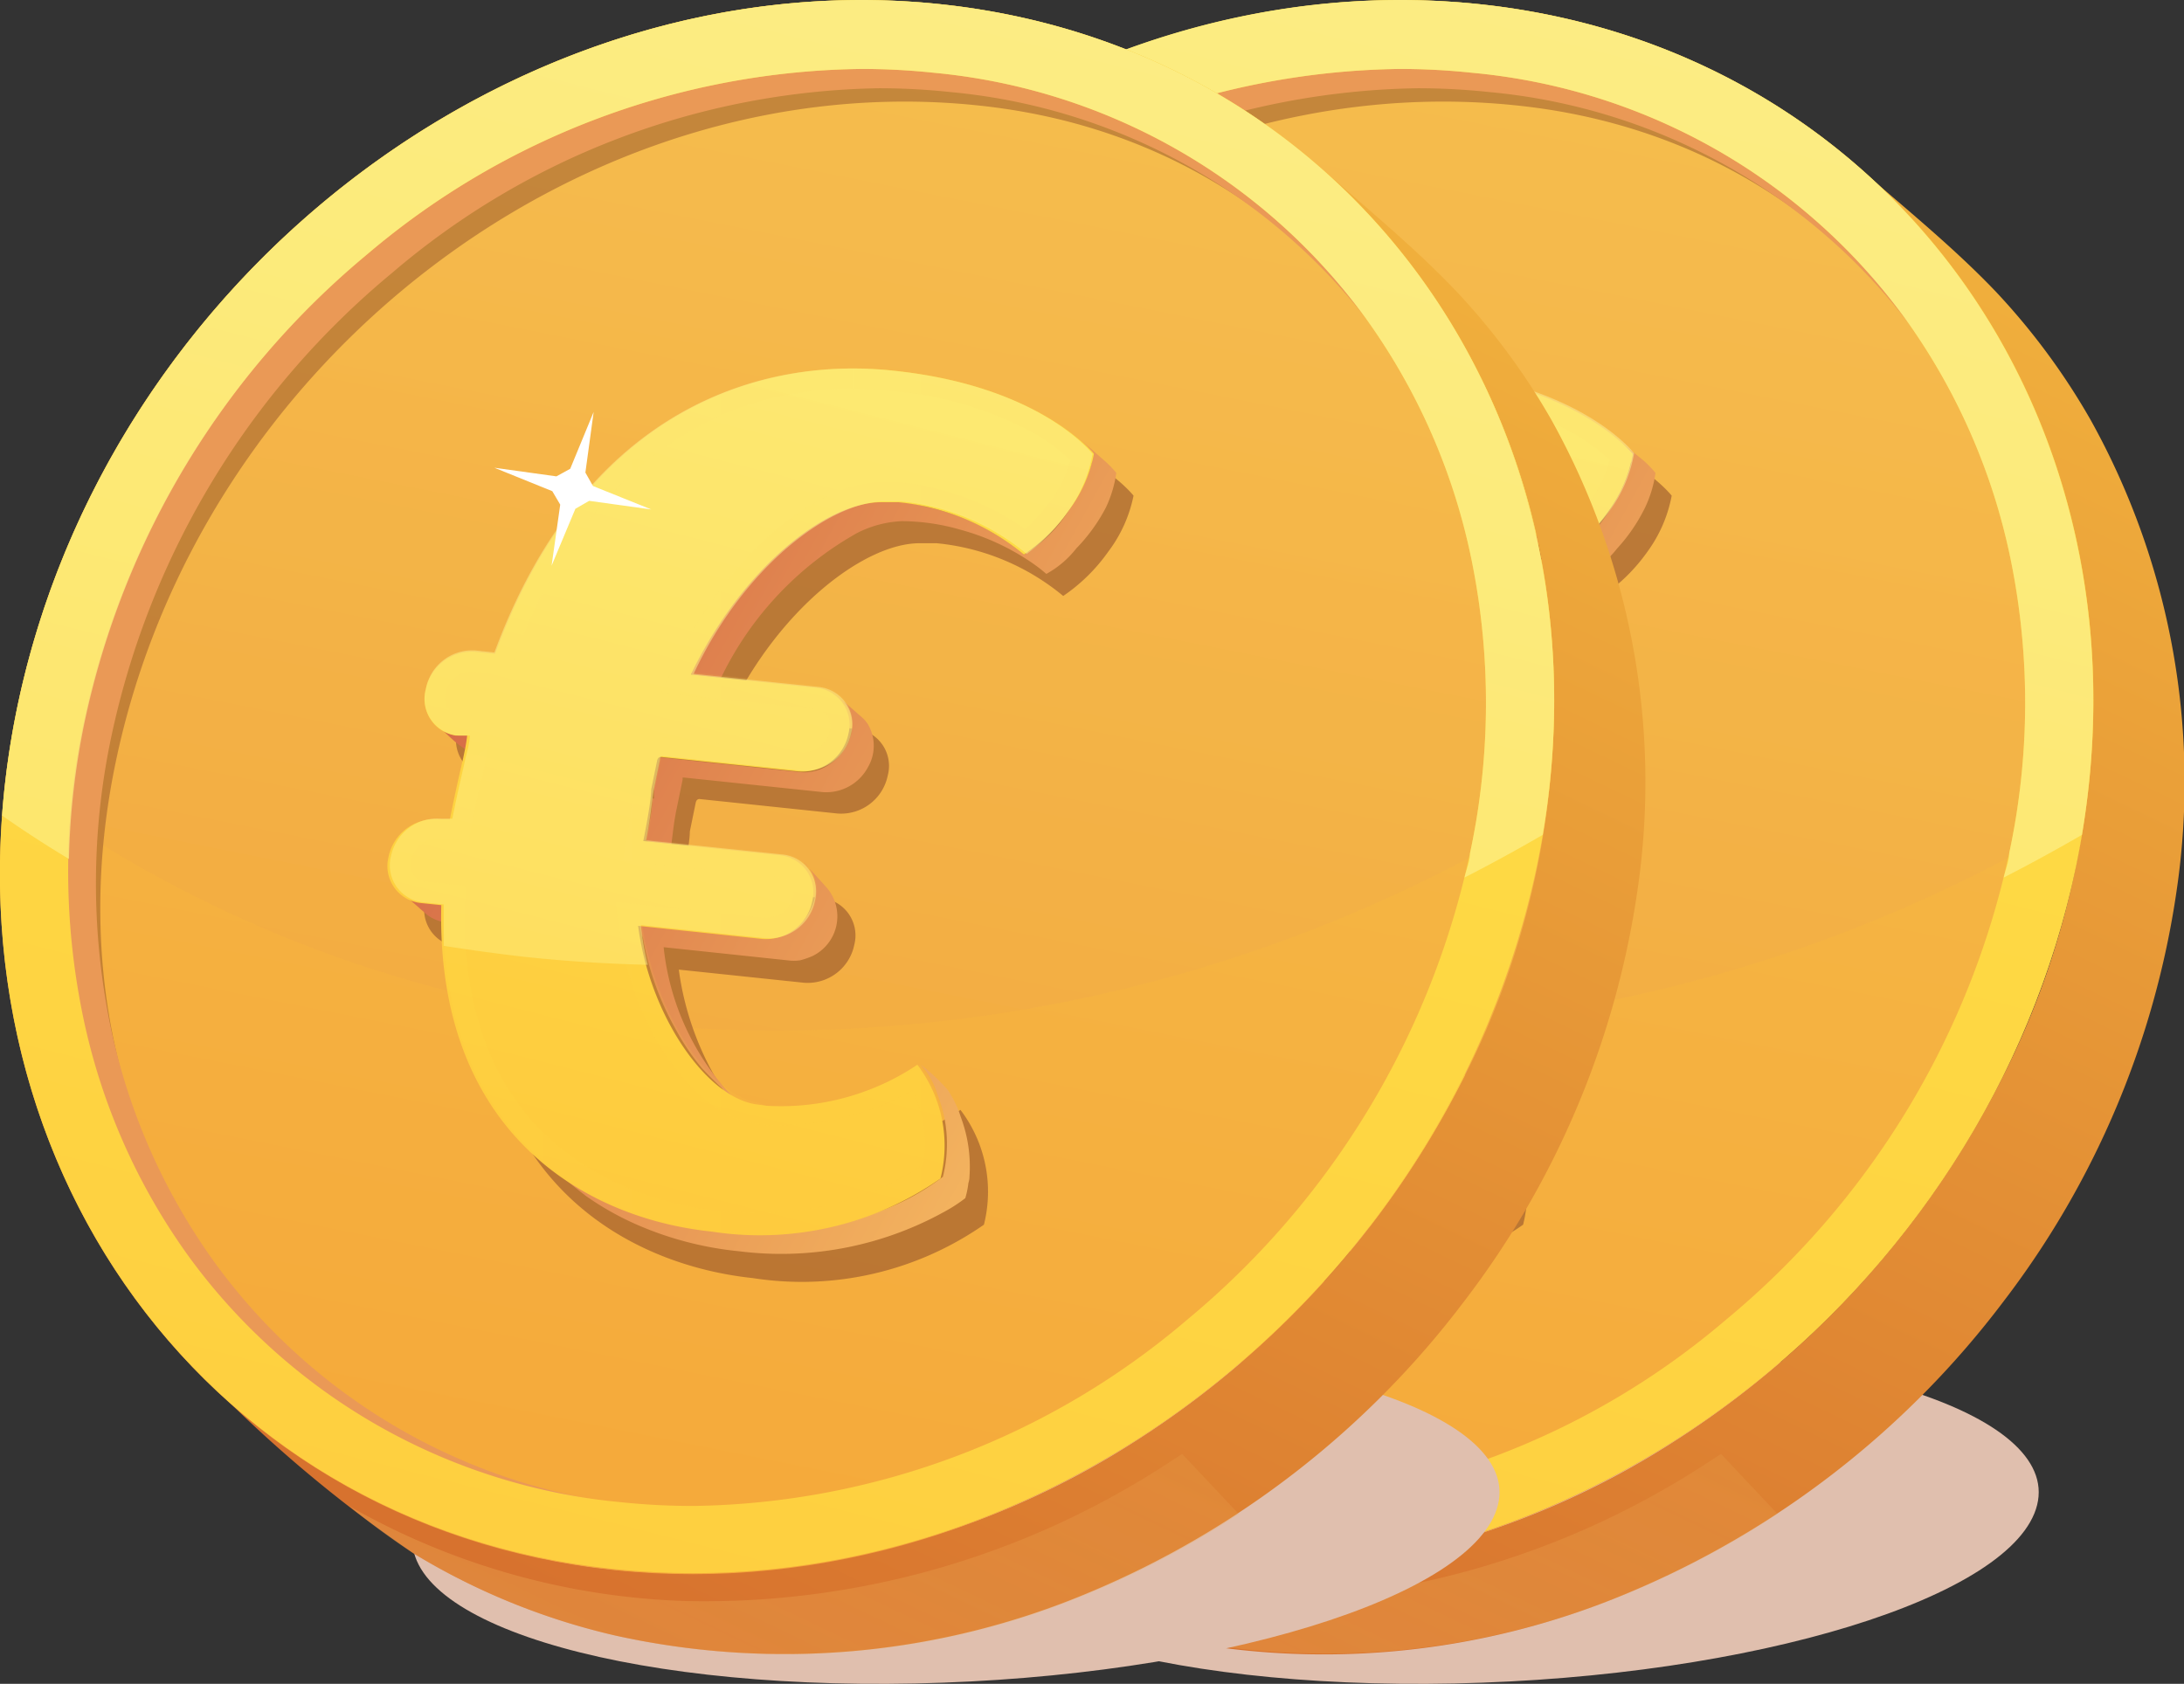 <svg xmlns="http://www.w3.org/2000/svg" xmlns:xlink="http://www.w3.org/1999/xlink" viewBox="0 0 63.35 48.85"><rect x="0" y="0" width="63.35" height="48.85" fill="#333333" stroke="none"/><defs><style>.cls-1{isolation:isolate;}.cls-2{fill:#e0bfae;}.cls-10,.cls-2,.cls-7{mix-blend-mode:multiply;}.cls-3{fill:url(#linear-gradient);}.cls-26,.cls-4{fill-opacity:0.5;}.cls-22,.cls-26,.cls-4,.cls-7{opacity:0.5;}.cls-20,.cls-26,.cls-28,.cls-4,.cls-6{mix-blend-mode:screen;}.cls-4{fill:url(#linear-gradient-2);}.cls-5{fill:url(#linear-gradient-3);}.cls-28,.cls-6{opacity:0.2;}.cls-6{fill:url(#linear-gradient-4);}.cls-11,.cls-7{fill:#94522b;}.cls-8{fill:#ea9956;}.cls-9{fill:url(#linear-gradient-5);}.cls-10{opacity:0.6;}.cls-12,.cls-30{opacity:0.7;}.cls-12{fill:url(#linear-gradient-6);}.cls-13{fill:url(#linear-gradient-7);}.cls-14{fill:url(#linear-gradient-8);}.cls-15{fill:url(#linear-gradient-9);}.cls-16{fill:url(#linear-gradient-10);}.cls-17{fill:url(#linear-gradient-11);}.cls-18{fill:url(#linear-gradient-12);}.cls-19{fill:url(#linear-gradient-13);}.cls-20{opacity:0.1;}.cls-21{fill:url(#linear-gradient-14);}.cls-23{fill:url(#linear-gradient-15);}.cls-24{fill:#fff;}.cls-25{fill:url(#linear-gradient-16);}.cls-26{fill:url(#linear-gradient-17);}.cls-27{fill:url(#linear-gradient-18);}.cls-28{fill:url(#linear-gradient-19);}.cls-29{fill:url(#linear-gradient-20);}.cls-30{fill:url(#linear-gradient-21);}.cls-31{fill:url(#linear-gradient-22);}.cls-32{fill:url(#linear-gradient-23);}.cls-33{fill:url(#linear-gradient-24);}.cls-34{fill:url(#linear-gradient-25);}.cls-35{fill:url(#linear-gradient-26);}.cls-36{fill:url(#linear-gradient-27);}.cls-37{fill:url(#linear-gradient-28);}.cls-38{fill:url(#linear-gradient-29);}.cls-39{fill:url(#linear-gradient-30);}</style><linearGradient id="linear-gradient" x1="67.79" y1="-17.58" x2="28.01" y2="65.35" gradientUnits="userSpaceOnUse"><stop offset="0" stop-color="#ffc74a"/><stop offset="0" stop-color="#ffc949"/><stop offset="0" stop-color="#ffd046"/><stop offset="0" stop-color="#ffd345"/><stop offset="1" stop-color="#cd5928"/></linearGradient><linearGradient id="linear-gradient-2" x1="44.34" y1="31.99" x2="34.06" y2="53.42" gradientUnits="userSpaceOnUse"><stop offset="0" stop-color="#e08c3d"/><stop offset="1" stop-color="#ffd171"/></linearGradient><linearGradient id="linear-gradient-3" x1="25.79" y1="84.93" x2="53.1" y2="-51.93" gradientUnits="userSpaceOnUse"><stop offset="0" stop-color="#f5952c"/><stop offset="1" stop-color="#f6d95d"/></linearGradient><linearGradient id="linear-gradient-4" x1="31.5" y1="56.04" x2="49.35" y2="-33.41" xlink:href="#linear-gradient-2"/><linearGradient id="linear-gradient-5" x1="47.12" y1="-12.41" x2="23.74" y2="79.75" gradientUnits="userSpaceOnUse"><stop offset="0.2" stop-color="#fede46"/><stop offset="0.56" stop-color="#fed241"/><stop offset="1" stop-color="#febd38"/></linearGradient><linearGradient id="linear-gradient-6" x1="45.96" y1="-8.04" x2="30.74" y2="51.98" gradientUnits="userSpaceOnUse"><stop offset="0.02" stop-color="#fbf4a4"/><stop offset="0.98" stop-color="#feeb6b"/></linearGradient><linearGradient id="linear-gradient-7" x1="19.65" y1="16.27" x2="56.76" y2="36.75" gradientUnits="userSpaceOnUse"><stop offset="0.09" stop-color="#cd5640"/><stop offset="0.9" stop-color="#ffd068"/><stop offset="1" stop-color="#fec46f"/></linearGradient><linearGradient id="linear-gradient-8" x1="17.38" y1="20.38" x2="54.49" y2="40.87" xlink:href="#linear-gradient-7"/><linearGradient id="linear-gradient-9" x1="21.15" y1="13.55" x2="58.26" y2="34.03" xlink:href="#linear-gradient-7"/><linearGradient id="linear-gradient-10" x1="24.71" y1="7.09" x2="61.82" y2="27.58" xlink:href="#linear-gradient-7"/><linearGradient id="linear-gradient-11" x1="18.76" y1="17.88" x2="55.87" y2="38.36" xlink:href="#linear-gradient-7"/><linearGradient id="linear-gradient-12" x1="16.81" y1="21.41" x2="53.92" y2="41.9" xlink:href="#linear-gradient-7"/><linearGradient id="linear-gradient-13" x1="41.54" y1="3.25" x2="29.01" y2="52.63" gradientUnits="userSpaceOnUse"><stop offset="0.16" stop-color="#fede46"/><stop offset="0.25" stop-color="#feda44"/><stop offset="1" stop-color="#febd38"/></linearGradient><linearGradient id="linear-gradient-14" x1="26.95" y1="23.23" x2="47.36" y2="23.23" xlink:href="#linear-gradient-13"/><linearGradient id="linear-gradient-15" x1="40.67" y1="4.8" x2="31.16" y2="42.28" xlink:href="#linear-gradient-6"/><linearGradient id="linear-gradient-16" x1="52.15" y1="-17.58" x2="12.37" y2="65.35" xlink:href="#linear-gradient"/><linearGradient id="linear-gradient-17" x1="28.7" y1="31.99" x2="18.43" y2="53.42" xlink:href="#linear-gradient-2"/><linearGradient id="linear-gradient-18" x1="10.15" y1="84.93" x2="37.46" y2="-51.93" xlink:href="#linear-gradient-3"/><linearGradient id="linear-gradient-19" x1="15.86" y1="56.04" x2="33.71" y2="-33.41" xlink:href="#linear-gradient-2"/><linearGradient id="linear-gradient-20" x1="31.48" y1="-12.41" x2="8.1" y2="79.75" xlink:href="#linear-gradient-5"/><linearGradient id="linear-gradient-21" x1="30.33" y1="-8.04" x2="15.11" y2="51.98" xlink:href="#linear-gradient-6"/><linearGradient id="linear-gradient-22" x1="4.01" y1="16.27" x2="41.12" y2="36.75" xlink:href="#linear-gradient-7"/><linearGradient id="linear-gradient-23" x1="1.74" y1="20.38" x2="38.85" y2="40.87" xlink:href="#linear-gradient-7"/><linearGradient id="linear-gradient-24" x1="5.51" y1="13.55" x2="42.62" y2="34.03" xlink:href="#linear-gradient-7"/><linearGradient id="linear-gradient-25" x1="9.07" y1="7.09" x2="46.18" y2="27.58" xlink:href="#linear-gradient-7"/><linearGradient id="linear-gradient-26" x1="3.12" y1="17.88" x2="40.23" y2="38.36" xlink:href="#linear-gradient-7"/><linearGradient id="linear-gradient-27" x1="1.17" y1="21.41" x2="38.28" y2="41.9" xlink:href="#linear-gradient-7"/><linearGradient id="linear-gradient-28" x1="25.9" y1="3.25" x2="13.37" y2="52.63" xlink:href="#linear-gradient-13"/><linearGradient id="linear-gradient-29" x1="11.32" y1="23.23" x2="31.72" y2="23.23" xlink:href="#linear-gradient-13"/><linearGradient id="linear-gradient-30" x1="25.03" y1="4.8" x2="15.52" y2="42.28" xlink:href="#linear-gradient-6"/></defs><title>strawberries</title><g class="cls-1"><g id="Layer_1" data-name="Layer 1"><path class="cls-2" d="M59.09,43.66c-.66,2.68-8.23,5-16.9,5.18S27,47,27.67,44.3s8.23-5,16.9-5.18S59.75,41,59.09,43.66Z"/><path class="cls-3" d="M63.13,25.88a21.6,21.6,0,0,0-2.49-13.7,19.61,19.61,0,0,0-2.74-3.71C56.7,7.21,55.33,6.1,54,4.94a20.24,20.24,0,0,1,6.5,12.42A24.07,24.07,0,0,1,58,31.42a26.87,26.87,0,0,1-9.49,10.43,24.08,24.08,0,0,1-13.47,3.81,20.19,20.19,0,0,1-12-4.3q-.38-.31-.75-.63a39.13,39.13,0,0,0,5.35,4.35,19.77,19.77,0,0,0,5.85,2.38,22.73,22.73,0,0,0,13.72-1.24,26.4,26.4,0,0,0,10.91-8.47A25.65,25.65,0,0,0,63.13,25.88Z"/><path class="cls-4" d="M47.25,46.21a25.73,25.73,0,0,0,4.31-2.29l-1.64-1.74-.6.39a24.56,24.56,0,0,1-13.74,3.88,21,21,0,0,1-9.81-2.75,19.45,19.45,0,0,0,1.91,1.35,19.77,19.77,0,0,0,5.85,2.38A22.73,22.73,0,0,0,47.25,46.21Z"/><path class="cls-5" d="M42.9.12c12.17,1.28,19.92,12.49,17.32,25S45.63,46.83,33.46,45.55s-19.92-12.49-17.32-25S30.73-1.16,42.9.12Z"/><path class="cls-6" d="M42.73.65C31-.59,19.43,8.23,16.91,20.33a23.35,23.35,0,0,0-.41,2.78A36.31,36.31,0,0,0,34.06,29.7a42.83,42.83,0,0,0,25.51-5.55C61.69,12.31,54.27,1.86,42.73.65Z"/><path class="cls-7" d="M35.31,44.47C24.46,43.33,16.56,33.87,19,22.14S32.63,1.86,44,3.06c9.56,1,15.15,9.06,15.57,18C60.06,10.43,52.93,1.58,42.35.46,30.57-.77,19,8.07,16.44,20.22s5,23,16.77,24.24a21.27,21.27,0,0,0,3.2.09C36,44.54,35.68,44.51,35.31,44.47Z"/><path class="cls-8" d="M41.13,2.56a19.77,19.77,0,0,1,2.06.11,17.34,17.34,0,0,1,12.39,7,18,18,0,0,1,3.09,7,20.55,20.55,0,0,1-.05,8.38,23.89,23.89,0,0,1-8.13,13.4,22.28,22.28,0,0,1-14.15,5.33,19.77,19.77,0,0,1-2.06-.11,17.34,17.34,0,0,1-12.38-7,18,18,0,0,1-3.09-7,20.55,20.55,0,0,1,.05-8.38A23.89,23.89,0,0,1,27,7.89,22.28,22.28,0,0,1,41.13,2.56h0m0-2C29.91.6,19.35,9.27,16.93,20.9,14.35,33.31,22,43.4,34.06,44.66a21.64,21.64,0,0,0,2.26.12c11.23,0,20.88-8.32,23.29-19.95C62.19,12.42,55.43,2,43.39.72A21.61,21.61,0,0,0,41.13.6Z"/><path class="cls-9" d="M40.61,2a20,20,0,0,1,2.08.11A17.53,17.53,0,0,1,55.21,9.17a18.2,18.2,0,0,1,3.12,7.1,20.77,20.77,0,0,1-.05,8.48A24.15,24.15,0,0,1,50.05,38.3a22.52,22.52,0,0,1-14.31,5.39,20,20,0,0,1-2.08-.11A17.53,17.53,0,0,1,21.15,36.5,18.2,18.2,0,0,1,18,29.4a20.77,20.77,0,0,1,.05-8.48A24.15,24.15,0,0,1,26.3,7.37,22.53,22.53,0,0,1,40.61,2h0m0-2c-11.35,0-22,8.76-24.47,20.52-2.6,12.54,5.15,23.75,17.32,25a21.85,21.85,0,0,0,2.29.12c11.35,0,22-8.76,24.47-20.52C62.82,12.6,55.07,1.4,42.9.12A21.85,21.85,0,0,0,40.61,0Z"/><g class="cls-10"><path class="cls-11" d="M42.61,11.93c4.24.45,5.8,2.35,5.88,2.45A4,4,0,0,1,47.79,16a5.12,5.12,0,0,1-1.31,1.29,6.77,6.77,0,0,0-3.67-1.53l-.5,0c-1.56,0-4.07,1.85-5.57,5l3.65.38a1.08,1.08,0,0,1,1,1.36,1.38,1.38,0,0,1-1.47,1.1l-4-.42s-.08,0-.1.11l-.17.83c0,.22-.07.69-.23,1.51l4,.42a1.09,1.09,0,0,1,1,1.36,1.38,1.38,0,0,1-1.47,1.1l-3.62-.38c.33,2.54,1.91,4.94,3.4,5.22l.36.05a7.17,7.17,0,0,0,4.41-1.2,3.92,3.92,0,0,1,.68,3.33,9.24,9.24,0,0,1-6.7,1.55c-3.69-.39-8.08-2.88-7.91-9.55l-.59-.06a1.08,1.08,0,0,1-1-1.36A1.38,1.38,0,0,1,29.39,25l.33,0c.16-.82.32-1.46.38-1.77l.06-.29c.06-.26.06-.4.07-.39l-.33,0a1.08,1.08,0,0,1-1-1.35,1.38,1.38,0,0,1,1.47-1.1l.57.06C33.66,12.94,38.89,11.54,42.61,11.93Z"/></g><path class="cls-12" d="M42.9.12A21.85,21.85,0,0,0,40.61,0c-11.35,0-22,8.76-24.47,20.52a24.09,24.09,0,0,0-.44,3.14q.94.66,1.92,1.26a21.91,21.91,0,0,1,.46-4A24.15,24.15,0,0,1,26.3,7.37,22.53,22.53,0,0,1,40.61,2h0a20,20,0,0,1,2.08.11A17.53,17.53,0,0,1,55.21,9.17a18.2,18.2,0,0,1,3.12,7.1,20.77,20.77,0,0,1-.05,8.48c0,.24-.11.48-.16.71q1.15-.59,2.27-1.24C62.43,12.06,54.77,1.37,42.9.12Z"/><path class="cls-13" d="M28.94,21.31a1.11,1.11,0,0,1-.62-.27c.38.33.75.8,1.28.85l.33,0-.66-.58Z"/><path class="cls-14" d="M27.93,26.18a1.1,1.1,0,0,1-.62-.27l.66.58a1.1,1.1,0,0,0,.62.27l.58.06-.66-.58Z"/><path class="cls-15" d="M34.55,23.17c0,.4-.11.8-.18,1.2L35,25c.1-.5.12-1,.23-1.5l.17-.83,0-.06h0l0,0h.06l4,.42a1.37,1.37,0,0,0,1.32-.73h0a1.23,1.23,0,0,0,0-1.23.93.93,0,0,0-.18-.21L40,20.18c.92.81,0,2.28-1.13,2.17l-4-.42H34.8v0h0l0,.06-.17.83c0,.1,0,.2,0,.3Z"/><path class="cls-16" d="M47.72,14.72a3.47,3.47,0,0,0,.3-1,3.12,3.12,0,0,0-.36-.37L47,12.81a3.29,3.29,0,0,1,.36.37h0a2.52,2.52,0,0,1-.09.41,4.67,4.67,0,0,1-.59,1.23,3.85,3.85,0,0,1-1.3,1.28,6.47,6.47,0,0,0-2.85-1.39,3.94,3.94,0,0,0-2.43.08,6.67,6.67,0,0,0-2,1.39h0a11.85,11.85,0,0,0-2.37,3.37l.66.58a9.59,9.59,0,0,1,4.14-4.65,3.14,3.14,0,0,1,1.3-.35,6.15,6.15,0,0,1,1.68.24,6.84,6.84,0,0,1,2.15,1,4.52,4.52,0,0,1,.37.29l0,0a2.83,2.83,0,0,0,.87-.74h0A5,5,0,0,0,47.72,14.72Z"/><path class="cls-17" d="M34.3,27.28a8.41,8.41,0,0,0,.95,2.6A6.63,6.63,0,0,0,36,31a11.18,11.18,0,0,0,1.06,1,7.42,7.42,0,0,1-2.18-4.52l3.59.38a1.29,1.29,0,0,0,.37,0,2.55,2.55,0,0,0,.35-.12h0a1.28,1.28,0,0,0,.41-2L38.94,25c.79.7.16,2-.76,2.15h0a1.3,1.3,0,0,1-.37,0l-3.59-.38c0,.15,0,.3.07.44Z"/><path class="cls-18" d="M43.76,34.15a4.08,4.08,0,0,0-.25-1.74,3,3,0,0,0-.38-.79,5.29,5.29,0,0,0-.79-.74,2.23,2.23,0,0,1,.49.87A3.88,3.88,0,0,1,43,34.16h0v0a6.81,6.81,0,0,1-2.3,1.15,10.62,10.62,0,0,1-3,.46,9.52,9.52,0,0,1-6.4-2.21h0a15.73,15.73,0,0,0,1.35,1.13,8.49,8.49,0,0,0,1.43.81,10.44,10.44,0,0,0,9.16-.45,4.43,4.43,0,0,0,.44-.3h0a2.6,2.6,0,0,0,.09-.44h0C43.75,34.26,43.76,34.2,43.76,34.15Z"/><path class="cls-19" d="M41.53,10.75c4.2.44,5.74,2.33,5.83,2.42a4,4,0,0,1-.69,1.64,5.08,5.08,0,0,1-1.3,1.28,6.71,6.71,0,0,0-3.64-1.52l-.5,0c-1.55,0-4,1.84-5.52,5l3.62.38a1.08,1.08,0,0,1,.95,1.34,1.37,1.37,0,0,1-1.45,1.09l-4-.42s-.08,0-.1.11l-.17.83c0,.21-.07.69-.23,1.5l3.95.41a1.08,1.08,0,0,1,.95,1.34,1.37,1.37,0,0,1-1.46,1.09l-3.59-.38c.32,2.52,1.9,4.9,3.37,5.17l.36.05a7.11,7.11,0,0,0,4.37-1.19,3.88,3.88,0,0,1,.67,3.3,9.16,9.16,0,0,1-6.64,1.54c-3.66-.38-8-2.86-7.84-9.47l-.58-.06A1.08,1.08,0,0,1,27,24.83a1.37,1.37,0,0,1,1.45-1.09l.33,0c.16-.81.31-1.45.38-1.75l.06-.29c.05-.26.06-.39.06-.39l-.33,0A1.07,1.07,0,0,1,28,20a1.37,1.37,0,0,1,1.45-1.09l.56.06C32.66,11.75,37.85,10.36,41.53,10.75Z"/><g class="cls-20"><path class="cls-21" d="M40.41,10.69v.59a10.18,10.18,0,0,1,1.06.06,10.49,10.49,0,0,1,4.22,1.26,5.47,5.47,0,0,1,1,.75,3.63,3.63,0,0,1-.52,1.11,6.5,6.5,0,0,1-.79.89A7.55,7.55,0,0,0,41.79,14l-.54,0h-.07c-2,0-4.58,2.3-6,5.34l-.35.76.83.09,3.62.38a.49.49,0,0,1,.36.19.55.55,0,0,1,.07.44.78.78,0,0,1-.74.62h-.07L35,21.34h-.11a.68.68,0,0,0-.66.59l-.17.83c0,.1,0,.22-.05.38s-.07.62-.17,1.12l-.12.64.64.07,3.95.41a.49.49,0,0,1,.36.19.55.55,0,0,1,.08.44.78.78,0,0,1-.74.62h-.07l-3.59-.38-.75-.08.1.74c.36,2.81,2.09,5.36,3.85,5.68l.41.06a5.9,5.9,0,0,0,.61,0,7.69,7.69,0,0,0,3.65-1,5.16,5.16,0,0,1,.29.87,3.12,3.12,0,0,1,0,1.29,8.44,8.44,0,0,1-4.85,1.36,11.51,11.51,0,0,1-1.2-.06c-1.76-.19-7.5-1.37-7.31-8.87v-.55l-.55-.06L28,25.59a.48.48,0,0,1-.35-.19.55.55,0,0,1-.08-.44.78.78,0,0,1,.74-.62h.07l.33,0,.54.06.1-.53c.1-.54.21-1,.29-1.35l.09-.4.06-.29c0-.19.06-.32.06-.39v0a.59.59,0,0,1-.58.49l.06-1.18-.33,0a.48.48,0,0,1-.35-.19.55.55,0,0,1-.08-.44.78.78,0,0,1,.74-.63h.07l.56.06.46,0,.16-.43c2.53-6.83,7.25-7.85,9.84-7.85v-.59m0,0c-3.55,0-8,1.76-10.4,8.24l-.56-.06h-.13A1.37,1.37,0,0,0,28,20a1.07,1.07,0,0,0,.95,1.34l.33,0h0s0,.13-.06.39l-.06.29c-.06.3-.22.94-.38,1.75l-.33,0H28.3A1.37,1.37,0,0,0,27,24.83a1.08,1.08,0,0,0,.95,1.34l.58.06c-.17,6.61,4.18,9.09,7.84,9.47a12.06,12.06,0,0,0,1.26.07A8.71,8.71,0,0,0,43,34.17a3.88,3.88,0,0,0-.67-3.3,7.32,7.32,0,0,1-3.81,1.22l-.55,0L37.6,32c-1.48-.27-3-2.65-3.37-5.17l3.59.38h.13a1.37,1.37,0,0,0,1.32-1.1,1.08,1.08,0,0,0-.95-1.34l-3.95-.41c.16-.81.18-1.28.23-1.5l.17-.83c0-.09,0-.12.08-.12h0l4,.42H39a1.37,1.37,0,0,0,1.32-1.1,1.08,1.08,0,0,0-.95-1.34l-3.62-.38c1.46-3.13,3.91-5,5.46-5h.05l.5,0a6.71,6.71,0,0,1,3.64,1.52,5.08,5.08,0,0,0,1.3-1.28,4,4,0,0,0,.69-1.64c-.08-.1-1.62-2-5.83-2.42a10.78,10.78,0,0,0-1.12-.06Z"/></g><g class="cls-22"><path class="cls-23" d="M34.22,26.84l3.59.38a1.37,1.37,0,0,0,1.46-1.09,1.08,1.08,0,0,0-.95-1.34l-3.95-.41c.16-.81.18-1.28.23-1.5l.17-.83c0-.11.05-.12.1-.11l4,.42a1.37,1.37,0,0,0,1.45-1.09,1.08,1.08,0,0,0-.95-1.34l-3.62-.38c1.48-3.16,4-5,5.52-5l.5,0a6.71,6.71,0,0,1,3.64,1.52,5.08,5.08,0,0,0,1.3-1.28,4,4,0,0,0,.69-1.64c-.08-.1-1.62-2-5.83-2.42-3.68-.39-8.87,1-11.52,8.18l-.56-.06A1.37,1.37,0,0,0,28,20a1.07,1.07,0,0,0,.95,1.34l.33,0s0,.13-.06.39l-.06.29c-.06.3-.22.94-.38,1.75l-.33,0A1.37,1.37,0,0,0,27,24.83a1.08,1.08,0,0,0,.95,1.34l.58.06q0,.63,0,1.2c.77.12,1.56.23,2.35.32q1.79.19,3.57.23A8.1,8.1,0,0,1,34.22,26.84Z"/></g><polygon class="cls-24" points="31.89 14.64 31.64 16.41 32.33 14.76 32.72 14.53 34.53 14.78 32.84 14.1 32.62 13.71 32.86 11.95 32.17 13.6 31.78 13.82 29.98 13.57 31.66 14.25 31.89 14.64"/><path class="cls-2" d="M43.45,43.66c-.66,2.68-8.23,5-16.9,5.18S11.37,47,12,44.3s8.23-5,16.9-5.18S44.11,41,43.45,43.66Z"/><path class="cls-25" d="M47.49,25.88A21.6,21.6,0,0,0,45,12.18a19.61,19.61,0,0,0-2.74-3.71c-1.2-1.27-2.57-2.38-3.87-3.54a20.24,20.24,0,0,1,6.5,12.42,24.07,24.07,0,0,1-2.5,14.05,26.87,26.87,0,0,1-9.49,10.43,24.08,24.08,0,0,1-13.47,3.81,20.19,20.19,0,0,1-12-4.3q-.38-.31-.75-.63A39.13,39.13,0,0,0,12,45.07a19.77,19.77,0,0,0,5.85,2.38,22.73,22.73,0,0,0,13.72-1.24,26.4,26.4,0,0,0,10.91-8.47A25.65,25.65,0,0,0,47.49,25.88Z"/><path class="cls-26" d="M31.62,46.21a25.73,25.73,0,0,0,4.31-2.29l-1.64-1.74-.6.39a24.56,24.56,0,0,1-13.74,3.88,21,21,0,0,1-9.81-2.75A19.45,19.45,0,0,0,12,45.07a19.77,19.77,0,0,0,5.85,2.38A22.73,22.73,0,0,0,31.62,46.21Z"/><path class="cls-27" d="M27.26.12c12.17,1.28,19.92,12.49,17.32,25S30,46.83,17.82,45.55-2.1,33.06.5,20.52,15.09-1.16,27.26.12Z"/><path class="cls-28" d="M27.09.65C15.35-.59,3.79,8.23,1.27,20.33a23.35,23.35,0,0,0-.41,2.78A36.31,36.31,0,0,0,18.43,29.7a42.83,42.83,0,0,0,25.51-5.55C46.05,12.31,38.63,1.86,27.09.65Z"/><path class="cls-7" d="M19.67,44.47C8.83,43.33.92,33.87,3.35,22.14S17,1.86,28.38,3.06c9.56,1,15.15,9.06,15.57,18C44.42,10.43,37.29,1.58,26.71.46,14.93-.77,3.33,8.07.8,20.22s5,23,16.77,24.24a21.27,21.27,0,0,0,3.2.09C20.41,44.54,20,44.51,19.67,44.47Z"/><path class="cls-8" d="M25.5,2.56a19.77,19.77,0,0,1,2.06.11,17.34,17.34,0,0,1,12.39,7,18,18,0,0,1,3.09,7A20.55,20.55,0,0,1,43,25.08a23.89,23.89,0,0,1-8.13,13.4,22.28,22.28,0,0,1-14.15,5.33,19.77,19.77,0,0,1-2.06-.11,17.34,17.34,0,0,1-12.38-7,18,18,0,0,1-3.09-7,20.55,20.55,0,0,1,.05-8.38,23.89,23.89,0,0,1,8.13-13.4A22.28,22.28,0,0,1,25.5,2.56h0m0-2C14.27.6,3.71,9.27,1.29,20.9-1.28,33.31,6.39,43.4,18.42,44.66a21.64,21.64,0,0,0,2.26.12c11.23,0,20.88-8.32,23.29-19.95C46.56,12.42,39.8,2,27.76.72A21.61,21.61,0,0,0,25.49.6Z"/><path class="cls-29" d="M25,2a20,20,0,0,1,2.08.11A17.53,17.53,0,0,1,39.57,9.17a18.2,18.2,0,0,1,3.12,7.1,20.77,20.77,0,0,1-.05,8.48A24.15,24.15,0,0,1,34.42,38.3a22.52,22.52,0,0,1-14.31,5.39A20,20,0,0,1,18,43.58,17.53,17.53,0,0,1,5.51,36.5a18.2,18.2,0,0,1-3.12-7.1,20.77,20.77,0,0,1,.05-8.48A24.15,24.15,0,0,1,10.66,7.37,22.53,22.53,0,0,1,25,2h0m0-2C13.62,0,2.95,8.76.5,20.52c-2.6,12.54,5.15,23.75,17.32,25a21.85,21.85,0,0,0,2.29.12c11.35,0,22-8.76,24.47-20.52C47.18,12.6,39.43,1.4,27.26.12A21.85,21.85,0,0,0,25,0Z"/><g class="cls-10"><path class="cls-11" d="M27,11.93c4.24.45,5.8,2.35,5.88,2.45A4,4,0,0,1,32.15,16a5.12,5.12,0,0,1-1.31,1.29,6.77,6.77,0,0,0-3.67-1.53l-.5,0c-1.56,0-4.07,1.85-5.57,5l3.65.38a1.08,1.08,0,0,1,1,1.36,1.38,1.38,0,0,1-1.47,1.1l-4-.42s-.08,0-.1.11l-.17.83c0,.22-.07.69-.23,1.51l4,.42a1.09,1.09,0,0,1,1,1.36,1.38,1.38,0,0,1-1.47,1.1l-3.62-.38c.33,2.54,1.91,4.94,3.4,5.22l.36.05a7.17,7.17,0,0,0,4.41-1.2,3.92,3.92,0,0,1,.68,3.33,9.24,9.24,0,0,1-6.7,1.55c-3.69-.39-8.08-2.88-7.91-9.55l-.59-.06a1.08,1.08,0,0,1-1-1.36A1.38,1.38,0,0,1,13.75,25l.33,0c.16-.82.32-1.46.38-1.77l.06-.29c.06-.26.06-.4.07-.39l-.33,0a1.08,1.08,0,0,1-1-1.35,1.38,1.38,0,0,1,1.47-1.1l.57.06C18,12.94,23.25,11.54,27,11.93Z"/></g><path class="cls-30" d="M27.26.12A21.85,21.85,0,0,0,25,0C13.62,0,2.95,8.76.5,20.52a24.09,24.09,0,0,0-.44,3.14Q1,24.32,2,24.92a21.91,21.91,0,0,1,.46-4A24.15,24.15,0,0,1,10.66,7.37,22.53,22.53,0,0,1,25,2h0a20,20,0,0,1,2.08.11A17.53,17.53,0,0,1,39.57,9.17a18.2,18.2,0,0,1,3.12,7.1,20.77,20.77,0,0,1-.05,8.48c0,.24-.11.48-.16.71q1.15-.59,2.27-1.24C46.8,12.06,39.13,1.37,27.26.12Z"/><path class="cls-31" d="M13.3,21.31a1.11,1.11,0,0,1-.62-.27c.38.33.75.8,1.28.85l.33,0-.66-.58Z"/><path class="cls-32" d="M12.29,26.18a1.1,1.1,0,0,1-.62-.27l.66.58a1.1,1.1,0,0,0,.62.27l.58.06-.66-.58Z"/><path class="cls-33" d="M18.92,23.17c0,.4-.11.8-.18,1.2l.66.58c.1-.5.12-1,.23-1.5l.17-.83,0-.06h0l0,0h.06l4,.42a1.37,1.37,0,0,0,1.32-.73h0a1.23,1.23,0,0,0,0-1.23.93.93,0,0,0-.18-.21l-.66-.58c.92.81,0,2.28-1.13,2.17l-4-.42h-.07v0h0l0,.06-.17.83c0,.1,0,.2,0,.3Z"/><path class="cls-34" d="M32.08,14.72a3.47,3.47,0,0,0,.3-1,3.12,3.12,0,0,0-.36-.37l-.66-.58a3.29,3.29,0,0,1,.36.37h0a2.52,2.52,0,0,1-.09.41A4.67,4.67,0,0,1,31,14.81a3.85,3.85,0,0,1-1.3,1.28,6.47,6.47,0,0,0-2.85-1.39,3.94,3.94,0,0,0-2.43.08,6.67,6.67,0,0,0-2,1.39h0a11.85,11.85,0,0,0-2.37,3.37l.66.58a9.59,9.59,0,0,1,4.14-4.65,3.14,3.14,0,0,1,1.3-.35,6.15,6.15,0,0,1,1.68.24,6.84,6.84,0,0,1,2.15,1,4.52,4.52,0,0,1,.37.29l0,0a2.83,2.83,0,0,0,.87-.74h0A5,5,0,0,0,32.08,14.72Z"/><path class="cls-35" d="M18.66,27.28a8.41,8.41,0,0,0,.95,2.6A6.63,6.63,0,0,0,20.37,31a11.18,11.18,0,0,0,1.06,1,7.42,7.42,0,0,1-2.18-4.52l3.59.38a1.29,1.29,0,0,0,.37,0,2.55,2.55,0,0,0,.35-.12h0a1.28,1.28,0,0,0,.41-2L23.3,25c.79.7.16,2-.76,2.15h0a1.3,1.3,0,0,1-.37,0l-3.59-.38c0,.15,0,.3.07.44Z"/><path class="cls-36" d="M28.12,34.15a4.08,4.08,0,0,0-.25-1.74,3,3,0,0,0-.38-.79,5.29,5.29,0,0,0-.79-.74,2.23,2.23,0,0,1,.49.87,3.88,3.88,0,0,1,.16,2.39h0v0a6.81,6.81,0,0,1-2.3,1.15,10.62,10.62,0,0,1-3,.46,9.52,9.52,0,0,1-6.4-2.21h0A15.73,15.73,0,0,0,17,34.7a8.49,8.49,0,0,0,1.43.81,9.78,9.78,0,0,0,3,.79,9.78,9.78,0,0,0,6.13-1.24,4.43,4.43,0,0,0,.44-.3h0a2.6,2.6,0,0,0,.09-.44h0C28.11,34.26,28.12,34.2,28.12,34.15Z"/><path class="cls-37" d="M25.9,10.75c4.2.44,5.74,2.33,5.83,2.42A4,4,0,0,1,31,14.81a5.08,5.08,0,0,1-1.3,1.28,6.71,6.71,0,0,0-3.64-1.52l-.5,0c-1.55,0-4,1.84-5.52,5l3.62.38a1.08,1.08,0,0,1,.95,1.34,1.37,1.37,0,0,1-1.45,1.09l-4-.42s-.08,0-.1.11l-.17.83c0,.21-.07.69-.23,1.5l3.95.41a1.08,1.08,0,0,1,.95,1.34,1.37,1.37,0,0,1-1.46,1.09l-3.59-.38c.32,2.52,1.9,4.9,3.37,5.17l.36.05a7.11,7.11,0,0,0,4.37-1.19,3.88,3.88,0,0,1,.67,3.3,9.16,9.16,0,0,1-6.64,1.54c-3.66-.38-8-2.86-7.84-9.47l-.58-.06a1.08,1.08,0,0,1-.95-1.34,1.37,1.37,0,0,1,1.45-1.09l.33,0c.16-.81.31-1.45.38-1.75l.06-.29c.05-.26.06-.39.06-.39l-.33,0A1.07,1.07,0,0,1,12.35,20a1.37,1.37,0,0,1,1.45-1.09l.56.06C17,11.75,22.21,10.36,25.9,10.75Z"/><g class="cls-20"><path class="cls-38" d="M24.77,10.69v.59a10.18,10.18,0,0,1,1.06.06,10.49,10.49,0,0,1,4.22,1.26,5.47,5.47,0,0,1,1,.75,3.63,3.63,0,0,1-.52,1.11,6.5,6.5,0,0,1-.79.89A7.55,7.55,0,0,0,26.15,14l-.54,0h-.07c-2,0-4.58,2.3-6,5.34l-.35.76.83.09,3.62.38a.49.49,0,0,1,.36.19.55.55,0,0,1,.07.44.78.78,0,0,1-.74.62h-.07l-3.93-.41h-.11a.68.68,0,0,0-.66.59l-.17.83c0,.1,0,.22-.05.38s-.07.62-.17,1.12l-.12.64.64.07,3.95.41a.49.49,0,0,1,.36.19A.55.55,0,0,1,23,26a.78.78,0,0,1-.74.62h-.07l-3.59-.38-.75-.08.1.74c.36,2.81,2.09,5.36,3.85,5.68l.41.06a5.9,5.9,0,0,0,.61,0,7.69,7.69,0,0,0,3.65-1,5.16,5.16,0,0,1,.29.87,3.12,3.12,0,0,1,0,1.29A8.44,8.44,0,0,1,22,35.18a11.51,11.51,0,0,1-1.2-.06c-1.76-.19-7.5-1.37-7.31-8.87v-.55l-.55-.06-.58-.06A.48.48,0,0,1,12,25.4a.55.55,0,0,1-.08-.44.78.78,0,0,1,.74-.62h.07l.33,0,.54.06.1-.53c.1-.54.21-1,.29-1.35l.09-.4.06-.29c0-.19.06-.32.06-.39v0a.59.59,0,0,1-.58.49l.06-1.18-.33,0a.48.48,0,0,1-.35-.19.55.55,0,0,1-.08-.44.78.78,0,0,1,.74-.63h.07l.56.06.46,0,.16-.43c2.53-6.83,7.25-7.85,9.84-7.85v-.59m0,0c-3.55,0-8,1.76-10.4,8.24l-.56-.06h-.13A1.37,1.37,0,0,0,12.35,20a1.07,1.07,0,0,0,.95,1.34l.33,0h0s0,.13-.06.39L13.5,22c-.06.3-.22.94-.38,1.75l-.33,0h-.13a1.37,1.37,0,0,0-1.32,1.1,1.08,1.08,0,0,0,.95,1.34l.58.06c-.17,6.61,4.18,9.09,7.84,9.47a12.06,12.06,0,0,0,1.26.07,8.71,8.71,0,0,0,5.38-1.6,3.88,3.88,0,0,0-.67-3.3,7.32,7.32,0,0,1-3.81,1.22l-.55,0L22,32c-1.48-.27-3-2.65-3.37-5.17l3.59.38h.13a1.37,1.37,0,0,0,1.32-1.1,1.08,1.08,0,0,0-.95-1.34l-3.95-.41c.16-.81.18-1.28.23-1.5l.17-.83c0-.09,0-.12.08-.12h0l4,.42h.13a1.37,1.37,0,0,0,1.32-1.1,1.08,1.08,0,0,0-.95-1.34l-3.62-.38c1.46-3.13,3.91-5,5.46-5h.05l.5,0a6.71,6.71,0,0,1,3.64,1.52A5.08,5.08,0,0,0,31,14.81a4,4,0,0,0,.69-1.64c-.08-.1-1.62-2-5.83-2.42a10.78,10.78,0,0,0-1.12-.06Z"/></g><g class="cls-22"><path class="cls-39" d="M18.59,26.84l3.59.38a1.37,1.37,0,0,0,1.46-1.09,1.08,1.08,0,0,0-.95-1.34l-3.95-.41c.16-.81.18-1.28.23-1.5l.17-.83c0-.11.05-.12.1-.11l4,.42a1.37,1.37,0,0,0,1.45-1.09,1.08,1.08,0,0,0-.95-1.34l-3.62-.38c1.48-3.16,4-5,5.52-5l.5,0a6.71,6.71,0,0,1,3.64,1.52A5.08,5.08,0,0,0,31,14.81a4,4,0,0,0,.69-1.64c-.08-.1-1.62-2-5.83-2.42-3.68-.39-8.87,1-11.52,8.18l-.56-.06A1.37,1.37,0,0,0,12.35,20a1.07,1.07,0,0,0,.95,1.34l.33,0s0,.13-.06.39L13.5,22c-.06.3-.22.94-.38,1.75l-.33,0a1.37,1.37,0,0,0-1.45,1.09,1.08,1.08,0,0,0,.95,1.34l.58.06q0,.63,0,1.2c.77.12,1.56.23,2.35.32q1.79.19,3.57.23A8.1,8.1,0,0,1,18.59,26.84Z"/></g><polygon class="cls-24" points="16.25 14.64 16 16.41 16.69 14.76 17.09 14.53 18.89 14.78 17.2 14.1 16.98 13.71 17.22 11.95 16.54 13.6 16.14 13.82 14.34 13.57 16.02 14.25 16.25 14.64"/></g></g></svg>